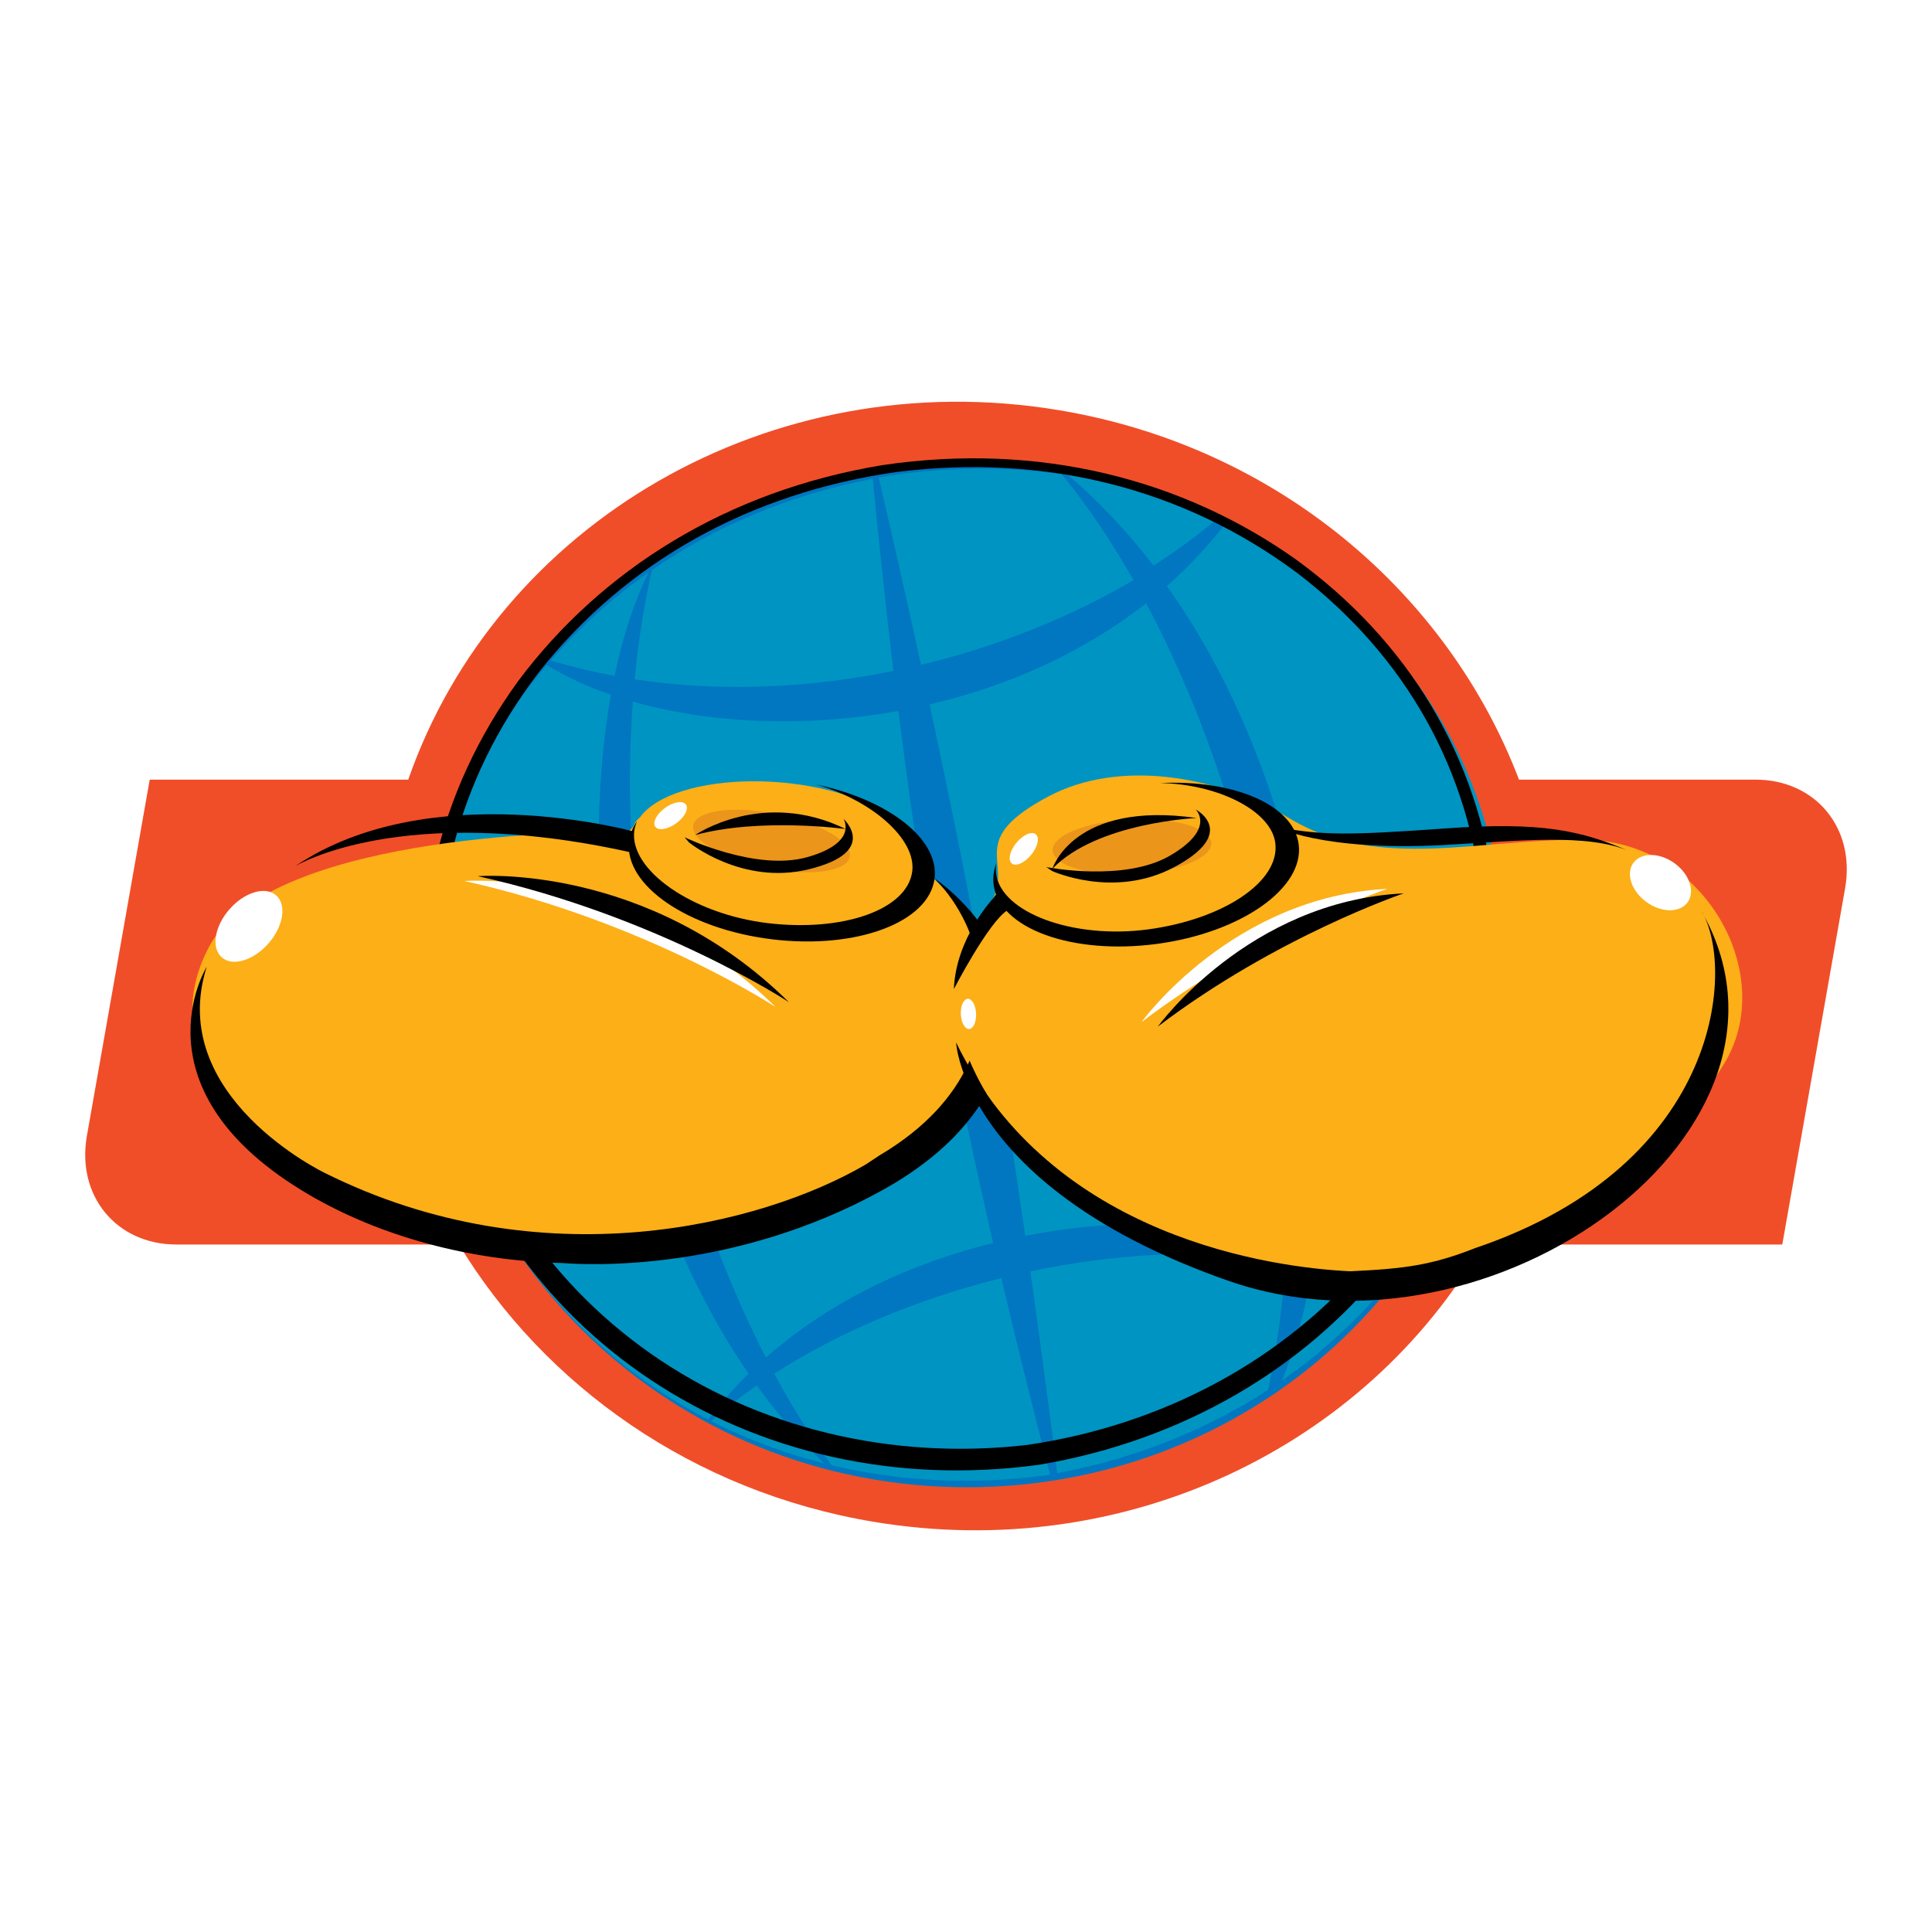<?xml version="1.0" encoding="utf-8"?>
<!-- Generator: Adobe Illustrator 13.0.0, SVG Export Plug-In . SVG Version: 6.00 Build 14948)  -->
<!DOCTYPE svg PUBLIC "-//W3C//DTD SVG 1.0//EN" "http://www.w3.org/TR/2001/REC-SVG-20010904/DTD/svg10.dtd">
<svg version="1.0" id="Layer_1" xmlns="http://www.w3.org/2000/svg" xmlns:xlink="http://www.w3.org/1999/xlink" x="0px" y="0px"
	 width="192.756px" height="192.756px" viewBox="0 0 192.756 192.756" enable-background="new 0 0 192.756 192.756"
	 xml:space="preserve">
<g>
	<polygon fill-rule="evenodd" clip-rule="evenodd" fill="#FFFFFF" points="0,0 192.756,0 192.756,192.756 0,192.756 0,0 	"/>
	<path fill-rule="evenodd" clip-rule="evenodd" fill="#0077C0" d="M88.807,47.438C73.175,50.01,60.711,57.952,52.476,68.939
		c-8.04,11.069-11.208,24.131-8.532,37.897c6.047,27.284,31.782,44.314,60.555,40.325c28.679-4.872,48.09-28.781,45.413-56.724
		c-1.652-13.96-8.691-25.441-19.839-33.562C118.818,48.877,104.479,45.119,88.807,47.438L88.807,47.438z"/>
	<path fill-rule="evenodd" clip-rule="evenodd" fill="#F04E29" d="M175.156,77.786h-23.604
		c-7.09-18.606-24.127-33.229-45.879-36.859c-28.795-4.805-56.035,11.292-64.943,36.859H14.937L8.67,113.323
		c-1.056,5.988,2.942,10.842,8.929,10.842h28.187c8.575,14.109,23.361,24.659,41.38,27.666c25.166,4.2,49.145-7.566,60.736-27.666
		h29.917l6.267-35.537C185.142,82.64,181.144,77.786,175.156,77.786L175.156,77.786z"/>
	<path fill-rule="evenodd" clip-rule="evenodd" fill="#0077C0" d="M96.47,46.167c-29.402,0-53.238,22.883-53.238,51.109
		c0,28.227,23.836,51.109,53.238,51.109c29.403,0,53.239-22.883,53.239-51.109C149.709,69.049,125.873,46.167,96.47,46.167
		L96.47,46.167z"/>
	<path fill-rule="evenodd" clip-rule="evenodd" fill="#0094C2" d="M91.886,66.33c7.685-1.845,14.95-4.765,21.203-8.453
		c-2.218-3.902-4.615-7.448-7.147-10.554c-5.457-0.765-11.2-0.762-17.134,0.116c-0.384,0.063-0.757,0.145-1.137,0.214
		C88.621,51.733,90.169,58.473,91.886,66.33L91.886,66.33z"/>
	<path fill-rule="evenodd" clip-rule="evenodd" fill="#0094C2" d="M93.997,99.707c-9.707,1.68-19.777,3.048-28.446,4.093
		c2.367,11.544,6.159,22.502,10.86,31.648c6.467-5.702,14.468-9.409,22.677-11.44C97.324,116.343,95.507,107.897,93.997,99.707
		L93.997,99.707z"/>
	<path fill-rule="evenodd" clip-rule="evenodd" fill="#0094C2" d="M125.912,93.069c-8.448,1.986-18.122,4.112-27.477,5.844
		c1.387,7.869,2.709,16.448,3.854,24.386c9.306-1.81,18.649-1.533,26.12,0.364C128.901,113.54,127.965,103.098,125.912,93.069
		L125.912,93.069z"/>
	<path fill-rule="evenodd" clip-rule="evenodd" fill="#0094C2" d="M97.634,94.479c8.983-1.579,18.868-3.07,27.653-4.312
		c-2.485-10.909-6.272-21.227-10.935-29.984c-6.406,5.03-13.938,8.308-21.609,10.099C94.408,78.017,96.159,86.517,97.634,94.479
		L97.634,94.479z"/>
	<path fill-rule="evenodd" clip-rule="evenodd" fill="#0094C2" d="M126.526,138.655c0.885-4.218,1.463-8.568,1.763-12.99
		c-8.375-1.104-17.146-0.583-25.493,1.182c1.162,8.229,2.104,15.483,2.688,20.126C113.295,145.515,120.399,142.644,126.526,138.655
		L126.526,138.655z"/>
	<path fill-rule="evenodd" clip-rule="evenodd" fill="#0094C2" d="M116.418,58.466c6.504,9.127,10.812,20.035,13.239,31.091
		c9.251-1.275,16.727-2.206,19.711-2.571c-2.333-12.403-9.084-22.669-19.296-30.11c-2.463-1.75-5.082-3.284-7.822-4.609
		C120.476,54.547,118.521,56.612,116.418,58.466L116.418,58.466z"/>
	<path fill-rule="evenodd" clip-rule="evenodd" fill="#0094C2" d="M106.268,47.158c3.274,2.754,6.209,5.874,8.814,9.276
		c2.313-1.479,4.467-3.066,6.428-4.743C116.773,49.489,111.662,47.946,106.268,47.158L106.268,47.158z"/>
	<path fill-rule="evenodd" clip-rule="evenodd" fill="#0094C2" d="M65.013,101.024c8.751-1.911,18.856-4.022,28.194-5.748
		c-1.417-8.224-2.611-16.697-3.575-24.349c-9.446,1.714-18.891,1.239-26.498-0.929C62.386,80.149,63.128,90.77,65.013,101.024
		L65.013,101.024z"/>
	<path fill-rule="evenodd" clip-rule="evenodd" fill="#0094C2" d="M99.905,127.516c-8.391,2.085-16.232,5.401-22.659,9.538
		c1.794,3.331,3.711,6.395,5.723,9.135c6.778,1.615,14.049,2.011,21.529,0.974c0.089-0.016,0.176-0.035,0.265-0.051
		C103.598,142.645,101.818,135.654,99.905,127.516L99.905,127.516z"/>
	<path fill-rule="evenodd" clip-rule="evenodd" fill="#0094C2" d="M130.175,92.055c2.208,11.384,2.453,22.789,1.082,32.44
		c2.665,0.889,5.019,2.005,6.949,3.328c-2.34-0.736-4.745-1.31-7.192-1.741c-0.709,4.324-1.753,8.259-3.098,11.637
		c15.093-10.496,23.85-27.917,21.995-47.28c-0.131-1.103-0.307-2.184-0.504-3.255C146.531,87.953,139.342,89.848,130.175,92.055
		L130.175,92.055z"/>
	<path fill-rule="evenodd" clip-rule="evenodd" fill="#0094C2" d="M74.685,137.053c-6.567-9.549-10.789-21.168-13.018-32.795
		c-8.243,0.95-14.791,1.571-17.847,1.847c0.044,0.244,0.076,0.487,0.124,0.732c3.469,15.654,13.427,27.923,26.715,34.792
		C71.901,139.993,73.246,138.466,74.685,137.053L74.685,137.053z"/>
	<path fill-rule="evenodd" clip-rule="evenodd" fill="#0094C2" d="M63.317,67.776c8.495,1.296,17.36,0.888,25.825-0.839
		c-0.979-8.132-1.67-15.01-2.063-19.173c-8.35,1.611-15.756,4.771-22.049,9.119C64.241,60.413,63.674,64.056,63.317,67.776
		L63.317,67.776z"/>
	<path fill-rule="evenodd" clip-rule="evenodd" fill="#0094C2" d="M54.952,65.898c2.084,0.63,4.21,1.137,6.363,1.538
		c0.831-3.974,1.979-7.476,3.408-10.335C61.074,59.658,57.808,62.614,54.952,65.898L54.952,65.898z"/>
	<path fill-rule="evenodd" clip-rule="evenodd" fill="#0094C2" d="M82.228,146.006c-2.458-2.366-4.698-4.978-6.723-7.786
		c-1.629,1.134-3.155,2.321-4.56,3.556C74.492,143.582,78.271,145.005,82.228,146.006L82.228,146.006z"/>
	<path fill-rule="evenodd" clip-rule="evenodd" fill="#0094C2" d="M61.234,101.855c-1.968-11.688-1.942-23.235-0.283-32.542
		c-2.369-0.817-4.52-1.812-6.391-2.964c-0.719,0.845-1.42,1.703-2.085,2.59c-7.844,10.8-11.035,23.498-8.701,36.896
		C46.78,105.129,53.232,103.626,61.234,101.855L61.234,101.855z"/>
	<path fill-rule="evenodd" clip-rule="evenodd" d="M129.328,55.84c11.146,8.121,18.186,19.602,19.838,33.562
		c2.677,27.942-16.734,51.852-45.412,56.724c-28.773,3.988-54.508-13.042-60.555-40.325c-2.677-13.768,0.492-26.828,8.532-37.898
		c8.235-10.987,20.699-18.929,36.332-21.501C103.733,44.083,118.074,47.842,129.328,55.84L129.328,55.84L129.328,55.84z
		 M129.468,57.201c-11.307-8.449-25.118-11.952-39.903-10.124c-14.748,2.066-27.148,9.006-35.846,20.051
		c-8.213,10.758-11.375,23.385-9.153,36.479c2.53,12.863,9.766,24.035,20.374,31.456c10.608,7.423,23.945,10.653,37.507,9.102
		c13.594-1.977,25.665-8.498,33.991-18.363c8.342-9.885,12.417-22.55,11.479-35.629C146.664,76.885,140.285,65.484,129.468,57.201
		L129.468,57.201z"/>
	<path fill-rule="evenodd" clip-rule="evenodd" fill="#FCAF17" d="M62.577,83.062c-6.798-0.233-35.984,0.576-41.732,11.42
		c-7.343,13.853,11.446,25.028,24.22,27.799c3.142,0.695,6.05,0.778,9.174,1.06c7.301,0.932,14.377,1.458,21.122-0.905
		c1.432-0.477,2.793-2.609,4.639-3.104c6.15-1.716,12.265-4.26,15.413-9.961c0.314-0.672,0.935-0.698,1.417-0.936
		c2.663-3.839,3.53-7.818,2.091-12.32c-0.979-3.485-3.813-6.683-6.405-9.062c-1.512-1.388-0.594-3.644-2.81-5.176
		c-7.911-5.47-22.572-4.891-25.849-0.339C62.971,82.318,63.709,82.1,62.577,83.062L62.577,83.062z"/>
	<path fill-rule="evenodd" clip-rule="evenodd" d="M63.09,82.93c0,0-20.262-5.571-33.669,3.51c0,0,10.485-6.491,33.415-1.423
		L63.09,82.93L63.09,82.93z"/>
	<path fill-rule="evenodd" clip-rule="evenodd" d="M81.375,78.259c5.552,1.533,10.034,5.438,9.643,8.653
		c-0.473,3.89-6.993,6.092-14.468,5.183s-13.744-5.281-13.271-9.172c0.042-0.344,0.146-0.672,0.279-0.992
		c-0.423,0.618-0.707,1.285-0.793,2.001c-0.532,4.38,5.859,8.76,14.275,9.784c8.416,1.023,15.67-1.698,16.203-6.078
		C93.723,83.689,88.564,79.747,81.375,78.259L81.375,78.259z"/>
	<path fill-rule="evenodd" clip-rule="evenodd" fill="#EB951A" d="M76.432,86.601c4.307,0.873,8.044,0.376,8.345-1.11
		s-2.947-3.399-7.254-4.272c-4.308-0.873-8.045-0.375-8.346,1.111C68.876,83.815,72.124,85.729,76.432,86.601L76.432,86.601z"/>
	<path fill-rule="evenodd" clip-rule="evenodd" d="M68.761,84.063c0,0,5.273,4.289,11.916,2.669
		c7.126-1.737,3.479-5.037,3.479-5.037s1.532,2.353-3.592,3.817c-5.124,1.464-12.261-1.973-12.261-1.973L68.761,84.063
		L68.761,84.063z"/>
	<path fill-rule="evenodd" clip-rule="evenodd" d="M69.353,83.312c0,0,6.734-4.648,15.021-0.598
		C84.374,82.714,75.89,81.543,69.353,83.312L69.353,83.312z"/>
	<path fill-rule="evenodd" clip-rule="evenodd" fill="#FFFFFF" d="M46.337,87.898c0,0,16.955-1.349,31.036,12.57
		C77.374,100.469,64.351,91.898,46.337,87.898L46.337,87.898z"/>
	<path fill-rule="evenodd" clip-rule="evenodd" d="M47.67,87.415c0,0,16.954-1.349,31.036,12.57
		C78.707,99.984,65.684,91.414,47.67,87.415L47.67,87.415z"/>
	<path fill-rule="evenodd" clip-rule="evenodd" fill="#FFFFFF" d="M27.55,89.326c-1.074-0.941-3.16-0.318-4.657,1.392
		c-1.498,1.709-1.84,3.858-0.766,4.799c1.075,0.941,3.159,0.318,4.657-1.391C28.282,92.416,28.625,90.267,27.55,89.326L27.55,89.326
		z"/>
	<path fill-rule="evenodd" clip-rule="evenodd" fill="#FFFFFF" d="M68.531,80.605c0.004-0.612-0.719-0.762-1.616-0.336
		c-0.897,0.425-1.627,1.266-1.632,1.877c-0.004,0.612,0.719,0.762,1.616,0.337C67.795,82.057,68.526,81.216,68.531,80.605
		L68.531,80.605z"/>
	<path fill-rule="evenodd" clip-rule="evenodd" d="M100.217,97.305l-0.014,0.076c-1.247-5.931-6.96-9.742-6.96-9.742
		c2.674,2.755,3.97,5.952,4.513,9.002l-0.062-0.109c0,0,0.088,0.3,0.177,0.829c0.071,0.508,0.125,1.011,0.16,1.505
		c0.185,3.636-0.833,10.815-10.271,16.4l-1.376,0.91c-10.35,6.062-32.37,11.636-53.993,0.841c0,0-15.887-7.618-11.77-20.551
		c0,0-7.625,12.319,10.249,22.755c7.07,4.128,15.989,6.573,25.236,6.793c2.583,0.206,17.07,0.926,31.857-7.229
		C104.278,109.787,100.217,97.305,100.217,97.305L100.217,97.305z"/>
	<path fill-rule="evenodd" clip-rule="evenodd" fill="#FCAF17" d="M97.984,108.36c-0.811-1.462-1.964-3.873-2.174-5.509
		c-0.555-4.333,1.156-8.556,3.312-13.262c1.721-3.756-2.608-5.854,5.507-10.144c6.978-3.689,16.711-2.168,24.163,2.284
		c8.73,5.228,19.168,1.875,29.341,2.062c12.038,0.106,19.33,13.602,13.825,22.436c-12.618,20.25-31.167,23.12-46.589,21.498
		C121.201,127.281,103.155,117.682,97.984,108.36L97.984,108.36z"/>
	<path fill-rule="evenodd" clip-rule="evenodd" d="M115.732,78.125c5.759,0.093,11.076,2.752,11.503,5.962
		c0.517,3.885-5.245,7.649-12.71,8.642c-7.464,0.992-14.629-1.671-15.145-5.555c-0.046-0.344-0.026-0.688,0.021-1.032
		c-0.254,0.705-0.361,1.422-0.267,2.137c0.582,4.374,7.866,7.014,16.271,5.897c8.403-1.117,14.746-5.568,14.164-9.942
		C129.047,80.289,123.065,77.765,115.732,78.125L115.732,78.125z"/>
	<path fill-rule="evenodd" clip-rule="evenodd" fill="#EB951A" d="M113.065,87.212c-4.368,0.208-7.968-0.845-8.04-2.352
		c-0.072-1.507,3.412-2.898,7.78-3.107s7.968,0.845,8.04,2.352S117.435,87.004,113.065,87.212L113.065,87.212z"/>
	<path fill-rule="evenodd" clip-rule="evenodd" d="M104.974,86.902c0,0,6.18,2.832,12.204-0.4c6.465-3.467,2.107-5.748,2.107-5.748
		s2.072,1.894-2.521,4.595c-4.594,2.701-12.365,1.161-12.365,1.161L104.974,86.902L104.974,86.902z"/>
	<path fill-rule="evenodd" clip-rule="evenodd" d="M104.997,86.677c0,0,2.087-6.818,14.402-5.063
		C119.399,81.613,109.46,82.039,104.997,86.677L104.997,86.677z"/>
	<path fill-rule="evenodd" clip-rule="evenodd" fill="#FFFFFF" d="M103.52,83.538c-0.148-0.593-0.887-0.558-1.648,0.079
		s-1.259,1.633-1.11,2.227c0.149,0.593,0.888,0.558,1.649-0.079C103.171,85.128,103.668,84.131,103.52,83.538L103.52,83.538z"/>
	<path fill-rule="evenodd" clip-rule="evenodd" d="M100.505,90.822l-0.802-2.037l-0.581,0.805c0,0-3.757,3.963-3.952,9.089
		C95.17,98.679,98.619,92.009,100.505,90.822L100.505,90.822z"/>
	<path fill-rule="evenodd" clip-rule="evenodd" d="M169.711,90.831c3.373,5.302,2.394,25.235-22.488,33.676
		c-4.38,1.715-6.998,2.072-12.522,2.329c-7.586-0.361-29.792-3.269-39.313-22.829c0,0,0.75,14.529,27.149,23.771
		C148.935,137.02,182.26,112.561,169.711,90.831L169.711,90.831z"/>
	<path fill-rule="evenodd" clip-rule="evenodd" d="M162.688,84.977c-4.933-2.14-8.916-3.006-18.468-2.325
		c-9.552,0.68-12.389,0.727-16.992-0.183c0,0,4.644,2.498,16.786,1.839C151.431,83.906,158.442,83.085,162.688,84.977
		L162.688,84.977z"/>
	<path fill-rule="evenodd" clip-rule="evenodd" fill="#FFFFFF" d="M113.893,101.973c0,0,9.007-12.522,24.533-13.292
		C138.426,88.681,125.746,92.959,113.893,101.973L113.893,101.973z"/>
	<path fill-rule="evenodd" clip-rule="evenodd" d="M115.52,102.422c0,0,9.007-12.522,24.534-13.292
		C140.054,89.13,127.374,93.408,115.52,102.422L115.52,102.422z"/>
	<path fill-rule="evenodd" clip-rule="evenodd" fill="#FFFFFF" d="M96.688,102.663c0.421-0.019,0.733-0.707,0.697-1.539
		c-0.036-0.831-0.406-1.491-0.826-1.474c-0.421,0.019-0.732,0.707-0.697,1.539C95.897,102.021,96.267,102.682,96.688,102.663
		L96.688,102.663z"/>
	<path fill-rule="evenodd" clip-rule="evenodd" fill="#FFFFFF" d="M168.372,90.025c0.775-1.068,0.192-2.814-1.303-3.899
		c-1.494-1.085-3.335-1.1-4.11-0.032c-0.775,1.067-0.192,2.813,1.303,3.899C165.757,91.078,167.597,91.093,168.372,90.025
		L168.372,90.025z"/>
</g>
</svg>
